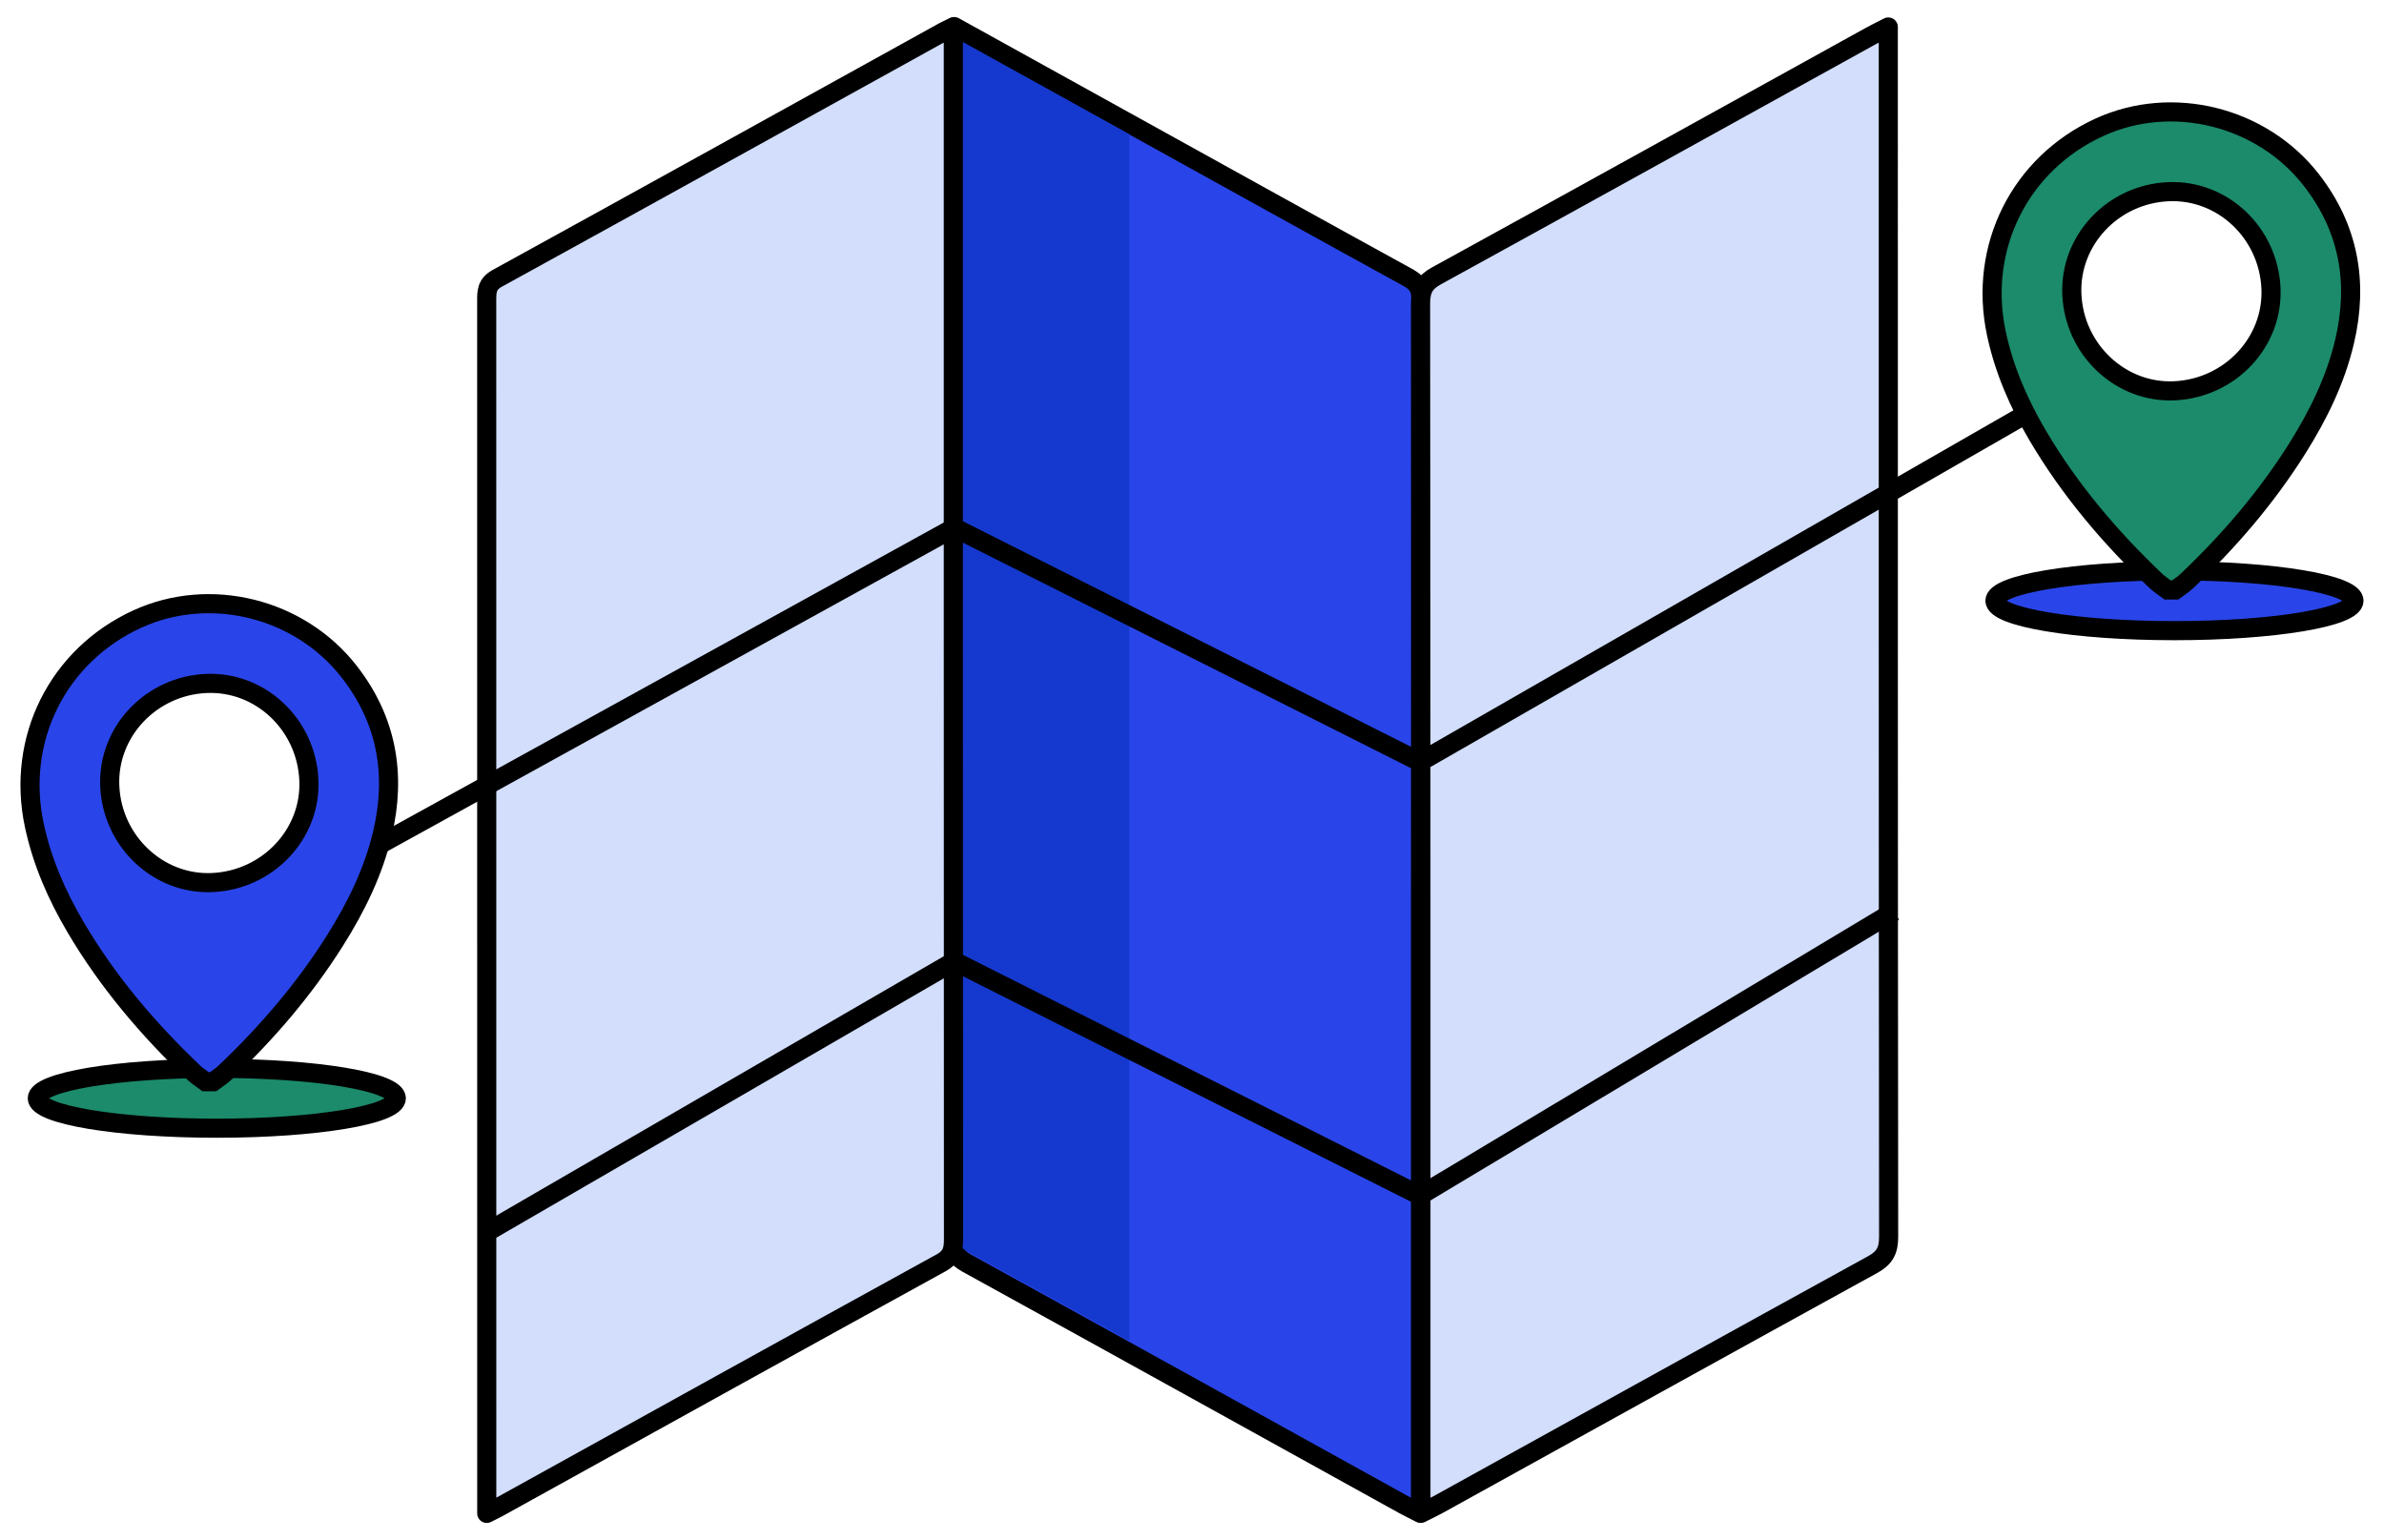 <?xml version="1.0" encoding="utf-8"?>
<!-- Generator: Adobe Illustrator 27.0.0, SVG Export Plug-In . SVG Version: 6.00 Build 0)  -->
<svg version="1.1" id="Layer_1" xmlns="http://www.w3.org/2000/svg" xmlns:xlink="http://www.w3.org/1999/xlink" x="0px" y="0px"
	 viewBox="0 0 872.981 563.939" style="enable-background:new 0 0 872.981 563.939;" xml:space="preserve">
<g>
	
		<ellipse style="fill:#1B8B6B;stroke:#000000;stroke-width:7;stroke-miterlimit:10;" cx="79.391" cy="402.191" rx="65.735" ry="10.956"/>
	
		<ellipse style="fill:#2945E9;stroke:#000000;stroke-width:7;stroke-miterlimit:10;" cx="796.255" cy="219.988" rx="65.735" ry="10.956"/>
	<g>
		<path style="fill:#2945E9;stroke:#000000;stroke-width:7;stroke-linecap:round;stroke-linejoin:round;stroke-miterlimit:10;" d="
			M349.427,9.742c22.705,12.573,44.56,24.678,66.418,36.778c33.156,18.356,66.29,36.753,99.51,54.993
			c3.295,1.809,4.917,3.605,4.914,7.687c-0.121,146.84-0.101,293.679-0.109,440.519c0,1.162-0.097,2.324-0.187,4.351
			c-2.324-1.19-4.209-2.091-6.034-3.1c-53.3-29.491-106.573-59.031-159.936-88.408c-3.609-1.987-4.961-4.128-4.958-8.28
			c0.11-146.045,0.091-292.09,0.101-438.135C349.146,14.395,349.295,12.643,349.427,9.742z"/>
		<path style="fill:#1539CE;" d="M413.533,49.168c-20.894-11.568-41.806-23.15-63.51-35.168c-0.13,2.847-0.276,4.567-0.276,6.286
			c-0.011,143.339,0.008,286.679-0.099,430.018c-0.003,4.075,1.324,6.176,4.866,8.127c19.684,10.836,39.353,21.698,59.019,32.569
			V49.168z"/>
	</g>
	<path style="fill:#D2DEFC;stroke:#000000;stroke-width:7;stroke-linecap:round;stroke-linejoin:round;stroke-miterlimit:10;" d="
		M520.32,554.165c0-2.987,0-5.093,0-7.198c0-145.267,0.03-290.534-0.128-435.8c-0.005-5.038,1.403-7.725,5.842-10.164
		c53.051-29.137,105.983-58.49,158.952-87.777c1.843-1.019,3.744-1.934,6.476-3.339c0,2.991,0,5.096,0,7.201
		c0,145.267-0.03,290.534,0.126,435.8c0.005,5.037-1.411,7.757-5.84,10.191c-53.044,29.148-105.976,58.501-158.944,87.789
		C524.964,551.887,523.053,552.78,520.32,554.165z"/>
	<path style="fill:#D2DEFC;stroke:#000000;stroke-width:7;stroke-linecap:round;stroke-linejoin:round;stroke-miterlimit:10;" d="
		M349.09,9.889c0,2.788,0,4.572,0,6.356c0,145.899-0.011,291.798,0.06,437.697c0.002,3.877-0.667,6.378-4.539,8.506
		c-54.1,29.73-108.079,59.681-162.091,89.573c-1.018,0.563-2.074,1.058-4.278,2.177c0-2.745,0-4.778,0-6.811
		c0-145.7,0.003-291.4-0.018-437.101c-0.001-3.414-0.056-6.205,3.818-8.335C236.66,71.927,291.164,41.698,345.7,11.525
		C346.527,11.068,347.402,10.7,349.09,9.889z"/>
	<polyline style="fill:none;stroke:#000000;stroke-width:7;stroke-miterlimit:10;" points="94.299,333.968 349.443,193.211 
		519.972,279.049 751.224,146.275 	"/>
	<polyline style="fill:none;stroke:#000000;stroke-width:7;stroke-miterlimit:10;" points="179.93,450.257 349.443,351.99 
		519.972,437.829 693.566,333.768 	"/>
	<path style="fill:#2945E9;stroke:#000000;stroke-width:7;stroke-miterlimit:10;" d="M75.285,396.125
		c-1.434-1.086-2.989-2.045-4.285-3.276c-16.723-15.878-31.542-33.32-43.285-53.241c-6.912-11.726-12.317-24.066-15.168-37.468
		c-6.689-31.443,8.616-62.122,37.756-75.453c26.58-12.16,59.375-4.069,77.559,19.271c13.777,17.684,17.292,37.582,12.204,59.178
		c-3.339,14.174-9.688,27.051-17.397,39.293c-11.293,17.935-25.002,33.877-40.359,48.43c-1.297,1.229-2.854,2.184-4.29,3.267
		C77.108,396.125,76.196,396.125,75.285,396.125z M77.723,323.196c20.407-0.927,36.307-17.832,35.38-37.618
		c-0.952-20.326-17.772-36.15-37.524-35.3c-20.36,0.876-36.26,17.779-35.382,37.615C41.094,308.159,58.028,324.09,77.723,323.196z"
		/>
	<path style="fill:#1B8B6B;stroke:#000000;stroke-width:7;stroke-miterlimit:10;" d="M793.768,216.044
		c-1.434-1.086-2.989-2.045-4.285-3.276c-16.723-15.878-31.542-33.32-43.285-53.241c-6.912-11.726-12.317-24.066-15.168-37.468
		c-6.689-31.443,8.617-62.122,37.756-75.453c26.58-12.16,59.375-4.069,77.559,19.271c13.777,17.684,17.292,37.582,12.204,59.178
		c-3.339,14.174-9.689,27.051-17.397,39.293c-11.293,17.935-25.002,33.877-40.359,48.43c-1.297,1.229-2.854,2.184-4.29,3.267
		C795.591,216.044,794.68,216.044,793.768,216.044z M796.206,143.115c20.407-0.927,36.307-17.832,35.38-37.618
		c-0.952-20.326-17.772-36.15-37.524-35.3c-20.36,0.876-36.26,17.779-35.382,37.615
		C759.577,128.078,776.512,144.009,796.206,143.115z"/>
</g>
</svg>
